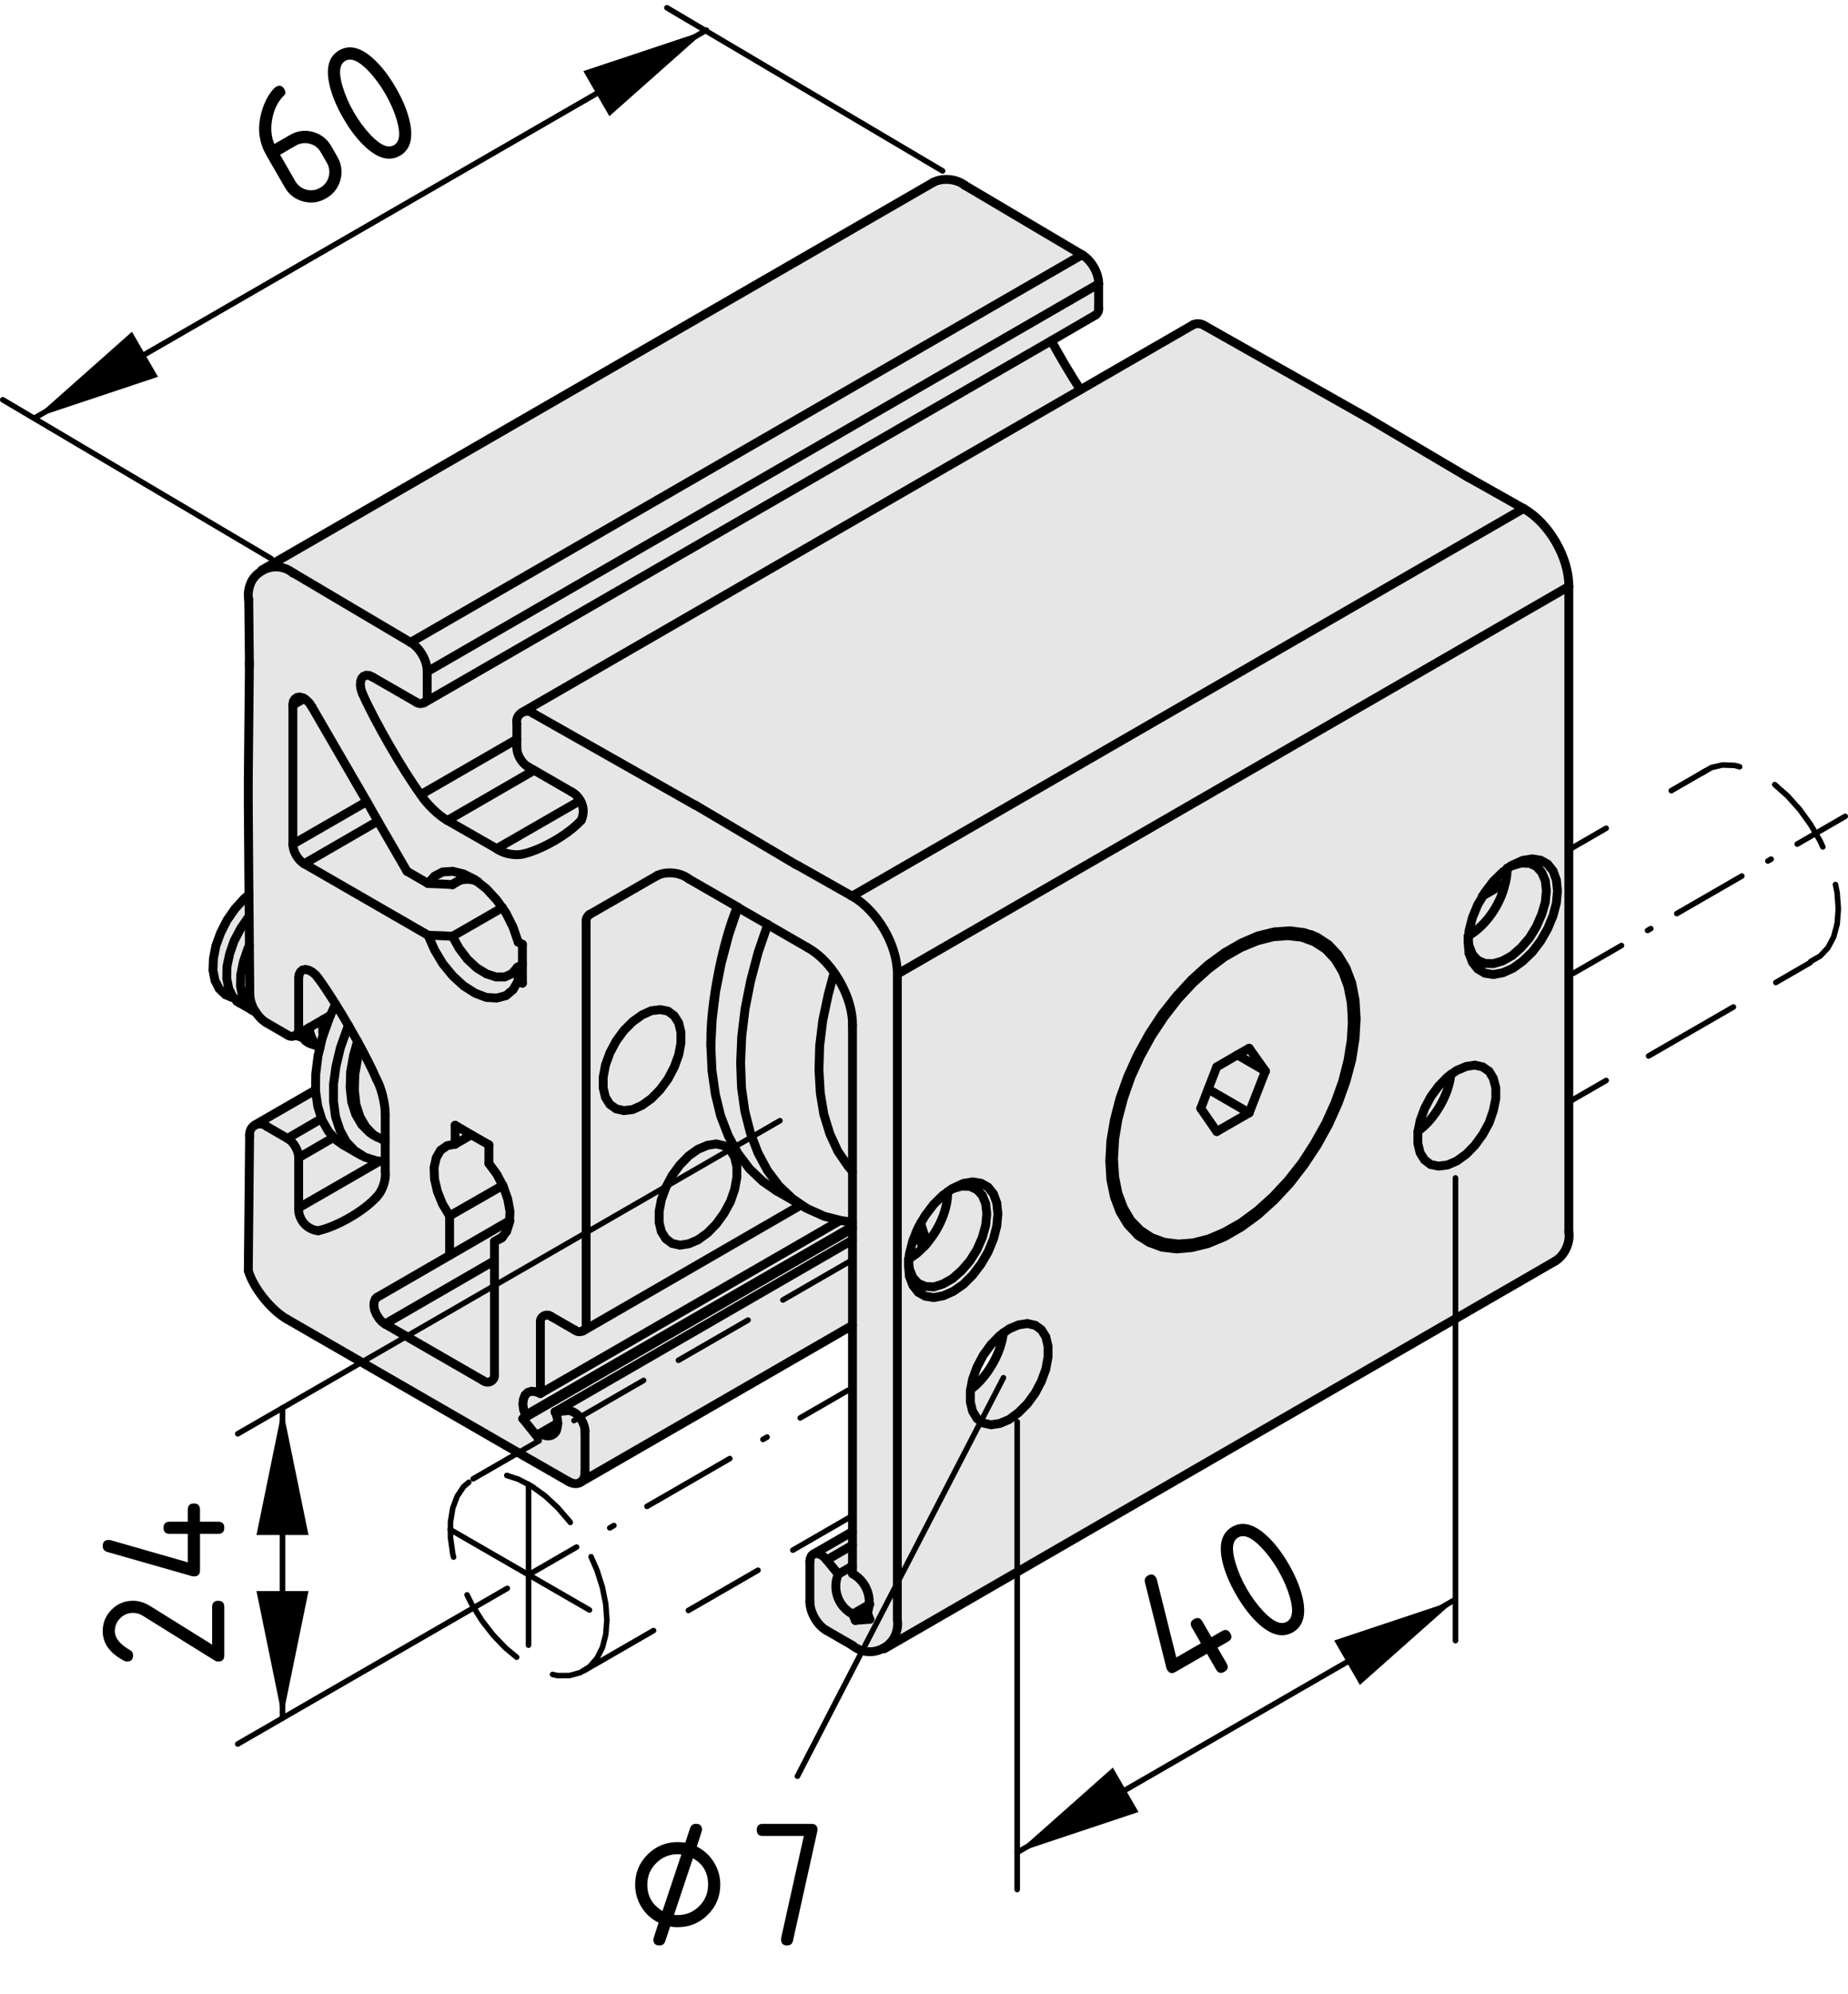 <?xml version="1.0" encoding="utf-8"?>
<!-- Generator: Adobe Illustrator 19.0.0, SVG Export Plug-In . SVG Version: 6.00 Build 0)  -->
<svg version="1.1" xmlns="http://www.w3.org/2000/svg" xmlns:xlink="http://www.w3.org/1999/xlink" x="0px" y="0px"
	 viewBox="0 0 83.253 89.818" style="enable-background:new 0 0 83.253 89.818;" xml:space="preserve">
<style type="text/css">
	.st0{fill:#E6E6E6;}
	.st1{fill:none;stroke:#000000;stroke-width:0.4;stroke-linecap:round;stroke-miterlimit:10;stroke-dasharray:3.622,1.811;}
	.st2{fill:none;stroke:#000000;stroke-width:0.4;stroke-linecap:round;stroke-miterlimit:10;}
	.st3{fill:none;stroke:#000000;stroke-width:0.25;stroke-linecap:round;stroke-miterlimit:10;}
	
		.st4{fill:none;stroke:#000000;stroke-width:0.25;stroke-linecap:round;stroke-miterlimit:10;stroke-dasharray:4.412,2.206;}
	.st5{fill:none;stroke:#000000;stroke-width:0.25;stroke-linecap:round;stroke-miterlimit:10;stroke-dasharray:0.169,1.354;}
	
		.st6{fill:none;stroke:#000000;stroke-width:0.25;stroke-linecap:round;stroke-miterlimit:10;stroke-dasharray:3.384,1.354,0.169,1.354;}
	.st7{fill:none;stroke:#000000;stroke-width:0.25;stroke-linecap:round;stroke-miterlimit:10;stroke-dasharray:2.162;}
	
		.st8{fill:none;stroke:#000000;stroke-width:0.25;stroke-linecap:round;stroke-miterlimit:10;stroke-dasharray:3.578,1.789;}
	.st9{fill:none;stroke:#000000;stroke-width:0.25;stroke-linecap:round;stroke-miterlimit:10;stroke-dasharray:3.622,1.811;}
	
		.st10{fill:none;stroke:#000000;stroke-width:0.25;stroke-linecap:round;stroke-miterlimit:10;stroke-dasharray:0.215,1.723;}
	
		.st11{fill:none;stroke:#000000;stroke-width:0.25;stroke-linecap:round;stroke-miterlimit:10;stroke-dasharray:4.308,1.723,0.215,1.723;}
	
		.st12{fill:none;stroke:#000000;stroke-width:0.25;stroke-linecap:round;stroke-miterlimit:10;stroke-dasharray:7.244,1.811,0.217,1.811;}
</style>
<g id="_x30_">
	<g id="ELLIPSE_2_">
		<g id="XMLID_1_">
			<g>
				<path class="st0" d="M67.815,39.765c-0.2,0.95-0.86,1.92-1.65,2.38l0.021-0.24
					l0.149-0.58l0.24-0.58l0.24-0.4L67.815,39.765z"/>
				<polygon class="st0" points="10.845,43.895 10.835,44.415 10.925,44.885 11.106,45.244 
					11.365,45.494 11.285,45.454 10.795,45.175 10.765,45.154 10.485,44.895 
					10.305,44.524 10.215,44.064 10.225,43.534 10.345,42.965 10.545,42.385 
					10.845,41.814 11.205,41.294 11.225,41.265 11.235,42.585 11.165,42.734 
					10.965,43.324 				"/>
				<path class="st0" d="M10.765,45.154l0.03,0.021L10.765,45.154z"/>
				<polygon class="st0" points="11.365,45.494 11.375,45.505 11.285,45.454 				"/>
				<path class="st0" d="M10.925,44.885l-0.09-0.47l0.01-0.521l0.12-0.57l0.2-0.59
					l0.07-0.149l0.02,2.189c0,0.26,0.1,0.561,0.26,0.811l-0.14-0.08
					L11.365,45.494l-0.26-0.25L10.925,44.885z"/>
				<polygon class="st0" points="11.215,40.294 11.225,41.265 11.205,41.294 10.845,41.814 
					10.545,42.385 10.345,42.965 10.225,43.534 10.215,44.064 10.305,44.524 
					10.485,44.895 10.445,44.925 10.186,44.814 10.155,44.805 10.146,44.795 
					9.875,44.534 9.686,44.165 9.595,43.704 9.615,43.175 9.725,42.604 9.936,42.024 
					10.225,41.455 10.585,40.935 10.995,40.484 				"/>
				<path class="st0" d="M13.455,44.064l0.02-0.17L13.535,43.774l0.09-0.08l0.13-0.029
					l0.14,0.029l0.16,0.08l0.15,0.12l0.13,0.16
					c0.23,0.31,0.5,0.72,0.78,1.17l-0.23,0.51l-0.31,0.181l-0.64,0.369
					l-0.44,0.25l-0.17,0.101l-0.02,0.01l-0.01-0.01
					c0.03-0.01,0.06-0.04,0.09-0.07c0.05-0.05,0.08-0.17,0.07-0.24
					V44.064z"/>
				<path class="st0" d="M24.065,34.694L25.745,35.665c0.17,0.09,0.31,0.23,0.4,0.39
					l-0.02,0.01l-3.75,2.16l-2.22-1.27L24.065,34.694z"/>
				<path class="st0" d="M23.305,43.574c0.02,0.15,0.04,0.45,0.04,0.601L23.115,44.574
					l-0.32,0.271l-0.42,0.109l-0.47-0.029l-0.5-0.19l-0.52-0.33l-0.49-0.45
					l-0.45-0.55l-0.37-0.62l-0.29-0.659l0.77,0.029l0.33,0.021l0.3,0.54
					l0.37,0.489l0.42,0.391l0.44,0.27l0.43,0.141h0.39l0.33-0.15
					L23.305,43.574z"/>
				<polygon class="st0" points="20.255,56.545 22.955,54.984 22.955,55.055 22.825,55.465 
					22.625,55.715 22.275,55.925 22.275,56.784 17.345,59.635 17.195,59.524 
					17.065,59.375 16.955,59.194 16.875,59.005 16.845,58.814 16.855,58.654 
					16.905,58.515 16.985,58.435 				"/>
				<path class="st0" d="M48.745,11.475c0.42,0.24,0.76,0.83,0.75,1.31L19.245,30.254
					c0.01-0.49-0.33-1.08-0.75-1.32L48.745,11.475z"/>
				<path class="st0" d="M14.396,47.234c-0.25-0.2-0.46-0.63-0.46-0.95l0.64-0.369
					c-0.04,0.189-0.05,0.539-0.02,0.729l-0.03,0.08l-0.12,0.51H14.396z"/>
				<path class="st0" d="M49.495,12.785v1.09c0.021,0.11-0.05,0.26-0.149,0.32
					l-1.98,1.15l-28.26,16.31l-0.01-0.01c0.04-0.01,0.07-0.04,0.09-0.07
					c0.05-0.06,0.08-0.17,0.06-0.24v-1.08L49.495,12.785z"/>
				<path class="st0" d="M26.185,36.944c-0.56,0.63-1.78,1.33-2.61,1.52
					c-0.36,0.09-0.91-0.01-1.2-0.24l3.75-2.16l0.02-0.01
					C26.295,36.314,26.325,36.645,26.185,36.944z"/>
				<path class="st0" d="M20.885,39.365l0.52,0.26l0.09,0.08
					c-0.24-0.12-0.54-0.13-0.8-0.04c-0.11,0.04-0.22,0.1-0.31,0.18
					l-0.33-0.02l-0.77-0.03l0.29-0.33l0.37-0.19l0.45-0.03L20.885,39.365z"/>
				<polygon class="st0" points="22.975,54.564 22.955,54.984 20.255,56.545 20.255,54.765 
					22.646,53.395 22.675,53.444 22.875,54.015 				"/>
				<path class="st0" d="M15.975,51.824l0.3,0.191l-0.01,0.02l-0.8-0.46
					l-0.3-0.21L15.035,51.225l-0.24-0.271l-0.29-0.51l-0.02-0.06l-0.17-0.561
					l-0.1-0.689v-0.04l0.01-0.72l0.1-0.81l0.08-0.33l0.12-0.51l0.03-0.08
					l0.27-0.76l0.06-0.15l0.23-0.51c0.19,0.3,0.39,0.63,0.58,0.96
					l-0.06,0.16l-0.3,0.85l-0.2,0.84l-0.11,0.801v0.77L15.115,50.295
					l0.2,0.609l0.28,0.521L15.975,51.824z"/>
				<path class="st0" d="M14.485,50.385l-1.53,0.89h-0.01l-0.93-0.54
					c-0.15-0.13-0.37-0.14-0.53-0.05l-0.01-0.01l2.74-1.58v0.04
					l0.1,0.689L14.485,50.385z"/>
				<path class="st0" d="M43.476,8.354l5.27,3.12L18.495,28.935l-5.27-3.12
					c-0.01,0-0.02-0.01-0.03-0.01c-0.41-0.33-0.96-0.35-1.38-0.1l-0.02-0.03
					L42.045,8.214c0.41-0.22,1.04-0.16,1.4,0.12
					C43.455,8.345,43.465,8.354,43.476,8.354z"/>
				<polygon class="st0" points="13.455,52.145 15.025,51.234 15.035,51.225 15.165,51.364 
					15.465,51.574 16.265,52.034 16.275,52.015 16.425,52.114 16.945,52.284 
					17.095,52.305 13.455,54.404 				"/>
				<path class="st0" d="M23.515,32.104c-0.05,0.02-0.1,0.06-0.14,0.11
					c-0.08,0.09-0.12,0.25-0.09,0.37v0.71l-4.33,2.5
					c-0.8-1.09-2.07-3.3-2.62-4.54l-0.07-0.2l-0.03-0.19l0.01-0.17
					l0.05-0.14l0.08-0.09L16.495,30.415l0.14,0.01l0.15,0.07L18.745,31.624
					c0.1,0.08,0.24,0.09,0.35,0.02l0.01,0.01l28.26-16.31
					c0.3,0.58,0.95,1.67,1.311,2.21L23.505,32.095L23.515,32.104z"/>
				<path class="st0" d="M15.025,51.234l-1.57,0.91c0-0.32-0.22-0.7-0.5-0.87l1.53-0.89
					l0.02,0.06l0.29,0.51L15.035,51.225L15.025,51.234z"/>
				<path class="st0" d="M13.455,54.404l3.64-2.1l0.26,0.02v0.441
					c0.05,0.37-0.13,0.9-0.4,1.16c-0.57,0.63-1.79,1.33-2.62,1.51
					C13.815,55.385,13.425,54.925,13.455,54.404z"/>
				<path class="st0" d="M22.625,40.885l-2.24,1.29l-0.33-0.021l-0.77-0.029
					l-5.58-3.22l3.32-1.92l1.31,2.26l0.95,0.55l0.77,0.03l0.33,0.02
					l0.31-0.18c0.26-0.09,0.56-0.08,0.8,0.04l0.41,0.32l0.47,0.51
					L22.625,40.885z"/>
				<path class="st0" d="M16.945,52.284l-0.52-0.17l-0.15-0.1l-0.3-0.191l-0.38-0.399
					l-0.28-0.521L15.115,50.295l-0.09-0.691v-0.77l0.11-0.801l0.2-0.84
					l0.3-0.85l0.06-0.16c0.14,0.24,0.27,0.48,0.41,0.72l-0.18,0.641
					l-0.13,0.739l-0.02,0.71l0.07,0.641l0.18,0.56l0.27,0.46l0.35,0.351
					l0.16,0.109l0.03,0.011l0.44,0.229l0.08,0.021v0.949l-0.26-0.02
					L16.945,52.284z"/>
				<path class="st0" d="M16.105,46.904c0.34,0.62,0.65,1.221,0.85,1.69
					c0.23,0.399,0.41,1.16,0.4,1.62v1.16l-0.08-0.021l-0.44-0.229
					l-0.03-0.011l-0.16-0.109l-0.35-0.351l-0.27-0.46l-0.18-0.56
					l-0.07-0.641l0.02-0.71l0.13-0.739L16.105,46.904z"/>
				<polygon class="st0" points="23.535,42.534 23.535,43.444 23.305,43.574 23.065,43.854 
					22.735,44.005 22.345,44.005 21.916,43.864 21.475,43.595 21.055,43.204 
					20.685,42.715 20.385,42.175 22.625,40.885 22.795,41.124 23.115,41.765 
					23.345,42.435 				"/>
				<path class="st0" d="M13.705,38.905c-0.28-0.16-0.51-0.55-0.51-0.88l3.33-1.92
					l0.5,0.88L13.705,38.905z"/>
				<path class="st0" d="M23.785,34.535l0.28,0.16l-3.91,2.26
					c-0.4-0.22-0.96-0.77-1.2-1.16l4.33-2.5v0.37
					C23.275,33.984,23.505,34.374,23.785,34.535z"/>
				<polygon class="st0" points="13.195,31.754 13.705,31.464 13.805,31.535 13.945,31.675 
					14.055,31.845 16.525,36.104 13.195,38.024 				"/>
				<path class="st0" d="M22.275,61.895c0.02,0.08-0.01,0.19-0.07,0.25
					c-0.11,0.13-0.3,0.15-0.44,0.04l-4.42-2.55l4.93-2.851V61.895z"/>
				<polygon class="st0" points="22.646,53.395 20.255,54.765 19.935,54.234 19.705,53.665 
					19.575,53.104 19.555,52.585 19.655,52.145 19.845,51.814 20.146,51.604 
					20.505,51.534 21.235,51.114 22.025,51.564 22.025,52.404 22.385,52.895 				"/>
				<path class="st0" d="M68.636,22.905l-30.25,17.46l-2.44-1.38
					c-0.03-0.01-0.09-0.04-0.12-0.06l-4.48-2.65l-0.05-0.02l-7.27-4.12
					c-0.15-0.12-0.35-0.13-0.51-0.03l-0.01-0.01l25.17-14.54
					l5.079-2.93c0.15-0.08,0.391-0.05,0.521,0.05l7.269,4.11l0.051,0.03
					l4.479,2.65c0.03,0.01,0.09,0.05,0.11,0.06L68.636,22.905z"/>
				<path class="st0" d="M40.426,43.875c0.01-1.301-0.91-2.871-2.04-3.51l30.25-17.46
					c1.13,0.63,2.05,2.2,2.04,3.51L40.426,43.875z"/>
				<path class="st0" d="M69.455,39.294l0.16,0.37l0.05,0.46l-0.05,0.52
					l-0.16,0.54l-0.24,0.55l-0.31,0.51l-0.38,0.44l-0.41,0.36l-0.43,0.239
					l-0.41,0.12l-0.38-0.01l-0.32-0.14l-0.24-0.261l-0.149-0.38l-0.04-0.26
					l0.019-0.21c0.79-0.46,1.45-1.43,1.65-2.38
					c0.06-0.21,0.08-0.42,0.08-0.62v-0.01l0.18-0.13l0.04-0.01
					l0.41-0.12l0.38,0.01l0.31,0.14L69.455,39.294z"/>
				<path class="st0" d="M67.386,48.994v0.49l-0.11,0.54l-0.19,0.55l-0.29,0.53
					l-0.35,0.48l-0.39,0.399L65.625,52.295l-0.42,0.18l-0.399,0.05l-0.351-0.07
					l-0.279-0.21l-0.2-0.319l-0.101-0.42v-0.49l0.011-0.07
					c0.729-0.51,1.399-1.649,1.47-2.54L65.625,48.215l0.431-0.181l0.39-0.06
					l0.35,0.08l0.29,0.2l0.19,0.319L67.386,48.994z"/>
				<polygon class="st0" points="69.615,39.665 69.455,39.294 69.215,39.024 68.905,38.885 
					68.525,38.874 68.115,38.995 68.075,39.004 68.155,38.955 68.596,38.754 
					69.025,38.685 69.405,38.745 69.726,38.925 69.965,39.225 70.115,39.635 
					70.165,40.124 70.115,40.675 69.965,41.245 69.726,41.824 69.405,42.385 
					69.025,42.885 68.596,43.295 68.155,43.614 67.705,43.814 67.275,43.895 
					66.896,43.835 66.575,43.645 66.335,43.345 66.185,42.944 66.136,42.454 
					66.146,42.354 66.185,42.614 66.335,42.994 66.575,43.255 66.896,43.395 
					67.275,43.404 67.685,43.284 68.115,43.045 68.525,42.685 68.905,42.244 
					69.215,41.734 69.455,41.185 69.615,40.645 69.665,40.124 				"/>
				<path class="st0" d="M67.896,39.145c0,0.2-0.021,0.41-0.08,0.62l-1,0.58
					l0.08-0.15l0.38-0.5l0.43-0.42L67.896,39.145z"/>
				<path class="st0" d="M65.355,48.404c-0.07,0.891-0.74,2.03-1.47,2.54l0.09-0.46
					l0.2-0.55l0.279-0.53l0.351-0.479l0.399-0.41L65.355,48.404z"/>
				<polygon class="st0" points="56.275,47.215 57.005,48.244 55.745,47.515 				"/>
				<polygon class="st0" points="56.275,50.125 54.815,50.965 54.096,49.925 54.426,49.055 				"/>
				<path class="st0" d="M38.405,46.175v6.59l-0.2-0.24l-0.46-0.67l-0.359-0.78
					l-0.271-0.88l-0.16-0.96l-0.06-1.04l0.03-1.09l0.14-1.14l0.25-1.181
					l0.26-0.97h0.01C38.085,44.524,38.415,45.404,38.405,46.175z"/>
				<path class="st0" d="M54.815,50.965l1.46-0.84l0.729-1.881l-0.729-1.029l-0.53,0.3
					l-0.93,0.54l-0.39,1l-0.33,0.87L54.815,50.965z M60.875,45.165l0.051,0.819
					l-0.051,0.87l-0.149,0.92l-0.24,0.94l-0.34,0.95l-0.42,0.93
					l-0.511,0.91l-0.559,0.87l-0.63,0.8l-0.68,0.729l-0.7,0.63
					l-0.73,0.54l-0.739,0.42l-0.721,0.31l-0.71,0.18l-0.67,0.05
					l-0.63-0.08l-0.57-0.21l-0.5-0.329l-0.43-0.44l-0.33-0.56l-0.25-0.66
					l-0.15-0.74l-0.05-0.82l0.05-0.88l0.15-0.91l0.25-0.939l0.33-0.95
					l0.43-0.941l0.5-0.909l0.57-0.86l0.63-0.81l0.67-0.72l0.71-0.64
					l0.721-0.54l0.739-0.42l0.73-0.3l0.7-0.181l0.68-0.05l0.63,0.07
					l0.559,0.21l0.511,0.33l0.42,0.449l0.34,0.561l0.24,0.65L60.875,45.165z"
					/>
				<path class="st0" d="M30.675,46.984v-0.49l-0.1-0.42l-0.2-0.319l-0.28-0.21
					L29.745,45.475l-0.4,0.05l-0.42,0.19l-0.42,0.3l-0.4,0.4l-0.35,0.479
					l-0.28,0.53l-0.2,0.55l-0.1,0.54v0.49l0.1,0.42l0.2,0.319
					l0.28,0.2l0.35,0.08l0.4-0.05l0.42-0.19l0.42-0.3l0.4-0.41
					l0.35-0.479l0.28-0.53l0.2-0.55L30.675,46.984z M33.195,53.034v-0.489
					l-0.1-0.42l-0.19-0.32l-0.29-0.2l-0.35-0.08l-0.39,0.061
					l-0.43,0.18l-0.42,0.3l-0.4,0.41l-0.35,0.479L29.995,53.484l-0.2,0.55
					l-0.1,0.53v0.5l0.1,0.41L29.995,55.795l0.28,0.21l0.35,0.08l0.4-0.061
					l0.42-0.18l0.43-0.311l0.39-0.399l0.35-0.48l0.29-0.529l0.19-0.551
					L33.195,53.034z M36.085,54.274l-9.829,5.68L26.245,59.944
					c0.04-0.01,0.07-0.04,0.1-0.069c0.05-0.06,0.08-0.171,0.06-0.25V41.524
					c-0.02-0.12,0.05-0.26,0.15-0.33l3.04-1.75
					c0.42-0.22,1.06-0.15,1.43,0.14l2.189,1.26v0.01
					c-0.659,1.54-1.229,4.42-1.189,6.09v0.15v0.03l0.05,1.1l0.15,1.06
					l0.239,0.98l0.351,0.9l0.43,0.789l0.521,0.69l0.6,0.57l0.61,0.42
					L36.085,54.274z"/>
				<polygon class="st0" points="36.085,54.274 34.976,53.635 34.365,53.215 33.766,52.645 
					33.245,51.954 32.815,51.165 32.465,50.265 32.226,49.284 32.075,48.225 
					32.025,47.125 32.025,47.095 32.085,45.915 32.235,44.685 32.485,43.415 
					32.825,42.125 33.245,40.874 34.585,41.645 34.155,42.895 33.815,44.185 
					33.565,45.444 33.415,46.685 33.365,47.864 33.405,48.994 33.556,50.055 
					33.806,51.034 34.145,51.925 34.575,52.725 35.096,53.415 35.695,53.984 
					36.306,54.404 				"/>
				<path class="st0" d="M34.155,42.895l0.43-1.25l1.801,1.04
					c0.449,0.25,0.869,0.65,1.199,1.13h-0.01l-0.26,0.97l-0.25,1.181l-0.14,1.14
					l-0.03,1.09l0.06,1.04l0.16,0.96l0.271,0.88l0.359,0.78l0.46,0.67
					l0.2,0.24v2.28l-0.46-0.061l-0.1-0.02l-0.71-0.181l-0.761-0.34
					l-0.069-0.04l-0.61-0.42l-0.6-0.569l-0.52-0.69l-0.43-0.8
					l-0.34-0.891l-0.25-0.98l-0.15-1.06l-0.04-1.13l0.05-1.18l0.15-1.24
					l0.25-1.26L34.155,42.895z"/>
				<polygon class="st0" points="38.405,55.045 38.405,55.244 23.675,63.744 23.585,63.484 
					23.555,63.234 23.585,63.015 23.655,62.835 23.785,62.715 23.945,62.665 
					24.135,62.685 24.345,62.765 37.846,54.975 37.846,54.965 37.945,54.984 				"/>
				<polygon class="st0" points="33.195,52.545 33.195,53.034 33.096,53.574 32.905,54.125 
					32.615,54.654 32.266,55.135 31.875,55.534 31.445,55.845 31.025,56.024 
					30.625,56.085 30.275,56.005 29.995,55.795 29.795,55.475 29.695,55.064 
					29.695,54.564 29.795,54.034 29.995,53.484 30.275,52.954 30.625,52.475 
					31.025,52.064 31.445,51.765 31.875,51.585 32.266,51.524 32.615,51.604 
					32.905,51.805 33.096,52.125 				"/>
				<path class="st0" d="M26.115,63.845c-0.1-0.16-0.33-0.3-0.51-0.311l-0.6,0.061
					l13.4-7.74v3.84l-12.27,7.08c0.13-0.07,0.22-0.24,0.22-0.479v-1.82
					C26.365,64.295,26.255,64.015,26.115,63.845z"/>
				<polygon class="st0" points="30.675,46.494 30.675,46.984 30.575,47.515 30.375,48.064 
					30.095,48.595 29.745,49.074 29.345,49.484 28.925,49.784 28.505,49.975 
					28.105,50.024 27.755,49.944 27.475,49.744 27.275,49.425 27.175,49.005 
					27.175,48.515 27.275,47.975 27.475,47.425 27.755,46.895 28.105,46.415 
					28.505,46.015 28.925,45.715 29.345,45.524 29.745,45.475 30.095,45.545 
					30.375,45.755 30.575,46.074 				"/>
				<path class="st0" d="M37.136,54.784l0.71,0.181v0.01l-13.5,7.79v-3.17
					c-0.02-0.08,0.01-0.19,0.06-0.25c0.11-0.13,0.31-0.15,0.44-0.04
					l1.06,0.61c0.1,0.079,0.23,0.09,0.34,0.029l0.01,0.01l9.829-5.68
					l0.221,0.13l0.069,0.04L37.136,54.784z"/>
				<polygon class="st0" points="57.005,48.244 56.275,50.125 54.426,49.055 54.815,48.055 
					55.745,47.515 				"/>
				<path class="st0" d="M23.555,63.904l14.85-8.569v0.52l-13.4,7.74
					c0.08,0.14,0.12,0.33,0.12,0.51l-0.8,0.46l-0.11,0.16L23.555,63.904z"/>
				<path class="st0" d="M33.245,40.874l-0.42,1.25l-0.34,1.29l-0.25,1.27l-0.15,1.23
					l-0.06,1.18v-0.15c-0.04-1.67,0.53-4.55,1.189-6.09L33.245,40.874z"/>
				<path class="st0" d="M41.605,55.505l0.18,0.46c-0.06,0.09-0.13,0.17-0.21,0.229
					l-0.29-0.71v-0.01l0.08-0.18l0.11-0.2L41.605,55.505z"/>
				<polygon class="st0" points="38.405,69.595 37.245,70.265 37.125,70.135 36.995,70.034 
					36.865,69.984 36.745,69.975 36.636,70.005 38.405,68.984 				"/>
				<polygon class="st0" points="38.405,69.595 38.405,70.534 37.766,70.904 37.245,70.265 				"/>
				<path class="st0" d="M39.075,72.645l0.01,0.021l-0.55,0.319l-0.12-0.28l0.74-0.43
					C39.145,72.395,39.125,72.524,39.075,72.645z"/>
				<path class="st0" d="M38.405,70.885c0.51,0.27,0.8,0.84,0.75,1.39l-0.74,0.43
					c-0.649-0.329-0.939-1.13-0.649-1.8l0.64-0.37V70.885z"/>
				<path class="st0" d="M42.695,53.694c0,0.76-0.36,1.62-0.91,2.271l-0.18-0.46
					l-0.13-0.41l0.21-0.351l0.38-0.5l0.43-0.42L42.695,53.694z"/>
				<path class="st0" d="M41.785,55.965c0.55-0.65,0.91-1.511,0.91-2.271
					c0-0.01,0-0.01,0-0.01l0.19-0.13l0.02-0.01l0.41-0.12l0.38,0.01l0.32,0.15
					l0.239,0.26l0.15,0.37l0.05,0.46l-0.05,0.52l-0.15,0.54l-0.239,0.55
					l-0.32,0.511l-0.38,0.439l-0.41,0.36l-0.43,0.24l-0.41,0.13l-0.38-0.021
					l-0.32-0.14l-0.24-0.26l-0.149-0.37l-0.04-0.3v-0.021l0.02-0.16
					c0.01,0,0.021-0.01,0.03-0.02c0.21-0.12,0.41-0.28,0.59-0.48
					C41.655,56.135,41.726,56.055,41.785,55.965z"/>
				<polygon class="st0" points="42.495,58.364 42.065,58.444 41.685,58.385 41.365,58.204 
					41.125,57.895 40.976,57.494 40.926,57.005 40.935,56.875 40.976,57.175 
					41.125,57.545 41.365,57.805 41.685,57.944 42.065,57.965 42.476,57.835 
					42.905,57.595 43.315,57.234 43.695,56.795 44.016,56.284 44.255,55.734 
					44.405,55.194 44.455,54.675 44.405,54.215 44.255,53.845 44.016,53.585 
					43.695,53.435 43.315,53.425 42.905,53.545 42.945,53.515 43.395,53.305 
					43.815,53.234 44.195,53.295 44.516,53.475 44.755,53.774 44.905,54.185 
					44.955,54.675 44.905,55.225 44.755,55.805 44.516,56.385 44.195,56.935 
					43.815,57.435 43.395,57.854 42.945,58.165 				"/>
				<path class="st0" d="M22.955,54.984l0.02-0.42l-0.1-0.55l-0.2-0.57
					l-0.03-0.05l-0.26-0.5l-0.36-0.49v-0.84l-0.79-0.45l-0.73-0.43v0.85
					l-0.36,0.07l-0.3,0.21l-0.19,0.33l-0.1,0.44l0.02,0.52l0.13,0.561
					l0.23,0.569l0.32,0.53v1.78l-3.27,1.89l-0.08,0.08l-0.05,0.14
					l-0.01,0.16l0.03,0.19l0.08,0.189l0.11,0.181l0.13,0.149l0.15,0.11
					l4.42,2.55c0.14,0.11,0.33,0.09,0.44-0.04
					c0.06-0.06,0.09-0.17,0.07-0.25v-5.11v-0.859l0.32-0.16l0.03-0.05
					l0.2-0.25l0.13-0.41V54.984z M23.535,44.284v-0.84v-0.91l-0.19-0.1
					L23.115,41.765l-0.32-0.64l-0.17-0.24l-0.25-0.35l-0.47-0.51L21.495,39.705
					l-0.09-0.08l-0.52-0.26l-0.49-0.12l-0.45,0.03l-0.37,0.19l-0.29,0.33
					l-0.95-0.55l-1.31-2.26l-0.5-0.88l-2.47-4.26l-0.11-0.17l-0.14-0.14
					l-0.1-0.07l-0.05-0.03l-0.15-0.04l-0.12,0.02L13.285,31.484
					l-0.07,0.11l-0.02,0.16v6.27c0,0.33,0.23,0.72,0.51,0.88l5.58,3.22
					l0.29,0.659l0.37,0.62l0.45,0.55l0.49,0.45l0.52,0.33l0.5,0.19
					l0.47,0.029l0.42-0.109L23.115,44.574l0.23-0.399L23.535,44.284z
					 M31.345,36.274l4.48,2.65c0.03,0.02,0.09,0.05,0.12,0.06l2.44,1.38
					c1.13,0.64,2.05,2.209,2.04,3.51V72.954
					c0.06,0.311-0.051,0.75-0.27,0.99c-0.1,0.12-0.21,0.221-0.34,0.28
					c-0.44,0.26-1,0.229-1.41-0.11l-1.16-0.67
					c-0.42-0.23-0.76-0.819-0.76-1.3V70.324l0.02-0.14l0.051-0.11l0.08-0.069
					l0.109-0.03l0.12,0.01l0.13,0.05l0.13,0.101l0.12,0.13l0.521,0.64
					c-0.29,0.67,0,1.471,0.649,1.8l0.12,0.28l0.65-0.05l-0.101-0.27
					l-0.01-0.021c0.05-0.12,0.07-0.25,0.08-0.37
					c0.05-0.55-0.24-1.12-0.75-1.39v-0.351v-0.939v-0.61v-9.29v-3.84v-0.52
					v-0.091v-0.199v-2.28v-6.59c0.01-0.771-0.32-1.65-0.82-2.36
					c-0.33-0.48-0.75-0.88-1.199-1.13l-1.801-1.04l-1.34-0.77l-0.03-0.02
					v-0.01l-2.189-1.26c-0.37-0.29-1.01-0.36-1.43-0.14l-3.04,1.75
					c-0.1,0.07-0.17,0.21-0.15,0.33v18.101
					c0.02,0.079-0.01,0.19-0.06,0.25c-0.03,0.029-0.06,0.06-0.1,0.069
					c-0.11,0.061-0.24,0.05-0.34-0.029l-1.06-0.61
					c-0.13-0.11-0.33-0.09-0.44,0.04c-0.05,0.06-0.08,0.17-0.06,0.25v3.17
					l-0.21-0.08l-0.19-0.02l-0.16,0.05l-0.13,0.12l-0.07,0.18
					l-0.03,0.22l0.03,0.25l0.09,0.26l-0.12,0.16l0.66,0.82l0.11-0.16
					l0.21,0.09l0.13,0.02c0.15,0.02,0.33-0.08,0.39-0.221
					c0.04-0.1,0.07-0.22,0.07-0.35c0-0.18-0.04-0.37-0.12-0.51
					l0.6-0.061c0.18,0.011,0.41,0.15,0.51,0.311
					c0.14,0.17,0.25,0.45,0.24,0.63v1.82c0,0.239-0.09,0.409-0.22,0.479
					c-0.14,0.08-0.33,0.07-0.53-0.05l-2.25-1.29l-10.43-6.02
					c-0.71-0.4-1.51-1.4-1.74-2.181c0,0,0-0.02,0-0.03L11.245,51.165
					c-0.02-0.12,0.03-0.28,0.1-0.37c0.04-0.051,0.09-0.08,0.14-0.11
					c0.16-0.09,0.38-0.08,0.53,0.05l0.93,0.54h0.01
					c0.28,0.17,0.5,0.55,0.5,0.87v2.26c-0.03,0.521,0.36,0.98,0.88,1.03
					c0.83-0.18,2.05-0.88,2.62-1.51c0.27-0.26,0.45-0.79,0.4-1.16
					v-0.441v-0.949v-1.16c0.01-0.46-0.17-1.221-0.4-1.62
					c-0.2-0.47-0.51-1.07-0.85-1.69c-0.14-0.239-0.27-0.479-0.41-0.72
					c-0.19-0.33-0.39-0.66-0.58-0.96c-0.28-0.45-0.55-0.86-0.78-1.17
					l-0.13-0.16l-0.15-0.12l-0.16-0.08l-0.14-0.029l-0.13,0.029L13.535,43.774
					l-0.06,0.12l-0.02,0.17v2.26c0.01,0.07-0.02,0.191-0.07,0.24
					c-0.03,0.03-0.06,0.06-0.09,0.07c-0.11,0.069-0.25,0.06-0.35-0.021
					l-0.93-0.54c-0.19-0.109-0.36-0.279-0.49-0.489h-0.01
					c-0.16-0.25-0.26-0.551-0.26-0.811l-0.02-2.189l-0.01-1.32l-0.01-0.97
					l-0.03-3.96v-0.05V35.115l0.05-5.14c0-0.04,0-0.1,0-0.13l-0.03-2.84
					c-0.07-0.31,0.04-0.75,0.24-0.99c0.1-0.13,0.23-0.23,0.37-0.31
					c0.42-0.25,0.97-0.23,1.38,0.1c0.01,0,0.02,0.01,0.03,0.01l5.27,3.12
					c0.42,0.24,0.76,0.83,0.75,1.32v1.08c0.02,0.07-0.01,0.18-0.06,0.24
					c-0.02,0.03-0.05,0.06-0.09,0.07c-0.11,0.07-0.25,0.06-0.35-0.02
					l-1.96-1.13l-0.15-0.07L16.495,30.415l-0.12,0.05l-0.08,0.09L16.245,30.694
					l-0.01,0.17l0.03,0.19l0.07,0.2c0.55,1.24,1.82,3.45,2.62,4.54
					c0.24,0.39,0.8,0.94,1.2,1.16l2.22,1.27
					c0.29,0.23,0.84,0.33,1.2,0.24c0.83-0.19,2.05-0.89,2.61-1.52
					c0.14-0.3,0.11-0.63-0.04-0.89c-0.09-0.16-0.23-0.3-0.4-0.39
					l-1.68-0.97l-0.28-0.16c-0.28-0.16-0.51-0.55-0.5-0.87v-0.37v-0.71
					c-0.03-0.12,0.01-0.28,0.09-0.37c0.04-0.05,0.09-0.09,0.14-0.11
					c0.16-0.1,0.36-0.09,0.51,0.03l7.27,4.12L31.345,36.274z"/>
				<path class="st0" d="M47.215,60.635v0.49l-0.1,0.54l-0.2,0.55l-0.279,0.529
					l-0.351,0.48l-0.399,0.4l-0.421,0.31l-0.42,0.18l-0.399,0.06
					l-0.351-0.08l-0.279-0.2l-0.2-0.33l-0.101-0.41v-0.5l0.011-0.069
					c0.72-0.511,1.39-1.65,1.47-2.54l0.269-0.191l0.421-0.18l0.399-0.061
					l0.351,0.08l0.279,0.2l0.2,0.32L47.215,60.635z"/>
				<path class="st0" d="M45.465,59.854l-0.269,0.191l-0.15,0.109l-0.399,0.41
					l-0.351,0.48l-0.279,0.529l-0.2,0.551l-0.09,0.46l-0.011,0.069v0.5
					l0.101,0.41l0.2,0.33l0.279,0.2l0.351,0.08l0.399-0.06l0.42-0.18
					l0.421-0.31l0.399-0.4l0.351-0.48l0.279-0.529l0.2-0.55l0.1-0.54
					v-0.49l-0.1-0.42l-0.2-0.32l-0.279-0.2l-0.351-0.08l-0.399,0.061
					L45.465,59.854z M59.205,42.165l-0.069-0.021l-0.011-0.01l-0.38-0.13
					l-0.64-0.08l-0.7,0.05l-0.73,0.18l-0.75,0.32l-0.761,0.44l-0.75,0.55
					l-0.729,0.66l-0.69,0.75l-0.649,0.819l-0.591,0.9l-0.51,0.93l-0.439,0.97
					l-0.351,0.98l-0.25,0.97l-0.16,0.94l-0.05,0.91l0.05,0.84l0.16,0.77
					l0.25,0.67l0.351,0.58l0.439,0.46l0.08,0.051l0.03,0.02l0.13,0.09
					l0.27,0.18l0.591,0.221l0.649,0.08l0.69-0.061l0.729-0.18l0.75-0.311
					l0.761-0.439l0.75-0.55l0.73-0.66l0.7-0.75l0.64-0.83l0.59-0.89
					l0.521-0.94l0.43-0.96l0.351-0.98l0.26-0.97l0.149-0.95l0.051-0.899
					l-0.051-0.84l-0.149-0.771l-0.26-0.68l-0.351-0.58l-0.43-0.46l-0.521-0.34
					L59.205,42.165z M65.625,48.215l-0.27,0.189l-0.15,0.11l-0.399,0.41
					l-0.351,0.479l-0.279,0.53l-0.2,0.55l-0.09,0.46l-0.011,0.07v0.49
					l0.101,0.42l0.2,0.319l0.279,0.21l0.351,0.07l0.399-0.05L65.625,52.295
					l0.431-0.311l0.39-0.399l0.35-0.48l0.29-0.53l0.19-0.55l0.11-0.54
					v-0.49l-0.11-0.42l-0.19-0.319l-0.29-0.2l-0.35-0.08l-0.39,0.06
					L65.625,48.215z M42.065,58.444l0.43-0.08l0.45-0.199l0.45-0.311l0.42-0.42
					l0.38-0.5l0.32-0.55l0.239-0.58l0.15-0.58l0.05-0.55l-0.05-0.49
					l-0.15-0.41l-0.239-0.3l-0.32-0.18l-0.38-0.061l-0.42,0.07
					l-0.45,0.21l-0.04,0.03l-0.02,0.01l-0.19,0.13c0,0,0,0,0,0.01l-0.2,0.13
					l-0.43,0.42l-0.38,0.5l-0.21,0.351l-0.11,0.2l-0.08,0.18v0.01
					l-0.16,0.391l-0.149,0.579l-0.021,0.181v0.06l-0.02,0.16v0.021
					l-0.01,0.13l0.05,0.489l0.149,0.4l0.24,0.31l0.32,0.181L42.065,58.444z
					 M70.676,26.415v29.08c0.079,0.471-0.19,1.051-0.601,1.301L39.835,74.265
					l-0.019-0.04c0.13-0.06,0.24-0.16,0.34-0.28
					c0.22-0.24,0.33-0.68,0.27-0.99V43.875L70.676,26.415z M69.405,42.385
					l0.32-0.561l0.239-0.579l0.15-0.57l0.05-0.55l-0.05-0.49l-0.15-0.41
					l-0.239-0.3l-0.32-0.18l-0.38-0.06l-0.43,0.07l-0.44,0.2
					l-0.08,0.05l-0.18,0.13v0.01l-0.19,0.13l-0.43,0.42l-0.38,0.5
					l-0.08,0.15l-0.24,0.4l-0.24,0.58l-0.149,0.58l-0.021,0.24
					l-0.019,0.21l-0.01,0.1l0.05,0.49l0.149,0.4l0.24,0.3l0.32,0.19
					l0.38,0.06l0.43-0.08l0.45-0.2l0.44-0.319l0.43-0.41L69.405,42.385z"
					/>
			</g>
			<g>
				<polyline class="st1" points="67.815,39.765 66.815,40.345 66.785,40.354 				"/>
				<polyline class="st2" points="16.805,51.114 16.835,51.125 16.995,51.225 				"/>
				<line class="st2" x1="14.385" y1="47.244" x2="14.396" y2="47.244"/>
				<line class="st2" x1="13.765" y1="46.885" x2="13.896" y2="46.965"/>
				<polyline class="st2" points="11.285,45.454 11.375,45.505 11.415,45.534 				"/>
				<polyline class="st2" points="10.665,45.104 10.765,45.154 10.795,45.175 				"/>
				<line class="st2" x1="15.465" y1="51.574" x2="16.265" y2="52.034"/>
				<line class="st2" x1="55.395" y1="55.385" x2="55.545" y2="55.305"/>
				<line class="st2" x1="60.926" y1="45.984" x2="60.926" y2="45.805"/>
				<polyline class="st2" points="59.306,42.225 59.205,42.165 59.145,42.135 				"/>
				<line class="st2" x1="51.325" y1="55.685" x2="51.485" y2="55.774"/>
				<polyline class="st2" points="34.976,53.635 36.085,54.274 36.306,54.404 				"/>
				<line class="st2" x1="32.025" y1="46.944" x2="32.025" y2="47.095"/>
				<polyline class="st2" points="53.755,14.624 48.676,17.555 23.505,32.095 				"/>
				<polyline class="st2" points="19.105,31.655 47.365,15.345 49.346,14.194 				"/>
				<line class="st2" x1="39.835" y1="74.265" x2="70.075" y2="56.795"/>
				<line class="st2" x1="42.045" y1="8.214" x2="11.795" y2="25.675"/>
				<line class="st2" x1="38.405" y1="68.984" x2="36.636" y2="70.005"/>
				<line class="st2" x1="26.255" y1="59.954" x2="36.085" y2="54.274"/>
				<polyline class="st2" points="13.305,46.645 13.325,46.635 13.495,46.534 13.936,46.284 
					14.575,45.915 14.885,45.734 				"/>
				<line class="st2" x1="14.215" y1="49.095" x2="11.475" y2="50.675"/>
				<polyline class="st2" points="16.245,47.175 16.115,47.654 15.985,48.395 15.965,49.104 
					16.035,49.744 16.215,50.305 16.485,50.765 16.835,51.125 17.275,51.354 
					17.355,51.375 				"/>
				<polyline class="st2" points="16.105,46.904 15.925,47.545 15.795,48.284 15.775,48.994 
					15.845,49.635 16.025,50.194 16.295,50.654 16.646,51.005 16.805,51.114 				"/>
				<path class="st2" d="M14.575,45.915c-0.04,0.189-0.05,0.539-0.02,0.729"/>
				<path class="st2" d="M13.936,46.284c0,0.32,0.21,0.75,0.46,0.95"/>
				<path class="st2" d="M13.495,46.534c0.07,0.16,0.23,0.32,0.4,0.431
					c0.09,0.05,0.17,0.08,0.26,0.1"/>
				<line class="st2" x1="13.325" y1="46.635" x2="13.535" y2="46.704"/>
				<polyline class="st2" points="11.235,42.585 11.165,42.734 10.965,43.324 10.845,43.895 
					10.835,44.415 10.925,44.885 11.106,45.244 11.365,45.494 				"/>
				<polyline class="st2" points="11.225,41.265 11.205,41.294 10.845,41.814 10.545,42.385 
					10.345,42.965 10.225,43.534 10.215,44.064 10.305,44.524 10.485,44.895 
					10.765,45.154 10.795,45.175 11.285,45.454 11.365,45.494 11.375,45.505 
					11.515,45.585 				"/>
				<polyline class="st2" points="11.215,40.294 10.995,40.484 10.585,40.935 10.225,41.455 
					9.936,42.024 9.725,42.604 9.615,43.175 9.595,43.704 9.686,44.165 9.875,44.534 
					10.146,44.795 10.155,44.805 10.186,44.814 10.445,44.925 				"/>
				<polyline class="st2" points="15.115,45.225 14.885,45.734 14.825,45.885 14.555,46.645 
					14.525,46.725 14.405,47.234 14.325,47.564 14.225,48.375 14.215,49.095 
					14.215,49.135 14.315,49.824 14.485,50.385 14.505,50.444 14.795,50.954 
					15.035,51.225 15.165,51.364 15.465,51.574 				"/>
				<polyline class="st2" points="15.695,46.185 15.635,46.345 15.335,47.194 15.135,48.034 
					15.025,48.835 15.025,49.604 15.115,50.295 15.315,50.904 15.595,51.425 
					15.975,51.824 16.275,52.015 16.425,52.114 16.945,52.284 17.095,52.305 
					17.355,52.324 				"/>
				<polyline class="st2" points="60.875,46.854 60.926,45.984 60.875,45.165 60.726,44.415 
					60.485,43.765 60.145,43.204 59.726,42.755 59.215,42.425 58.655,42.215 
					58.025,42.145 57.346,42.194 56.645,42.375 55.915,42.675 55.176,43.095 
					54.455,43.635 53.745,44.274 53.075,44.994 52.445,45.805 51.875,46.665 
					51.375,47.574 50.945,48.515 50.615,49.465 50.365,50.404 50.215,51.314 
					50.165,52.194 50.215,53.015 50.365,53.755 50.615,54.415 50.945,54.975 
					51.375,55.415 51.875,55.744 52.445,55.954 53.075,56.034 53.745,55.984 
					54.455,55.805 55.176,55.494 55.915,55.074 56.645,54.534 57.346,53.904 
					58.025,53.175 58.655,52.375 59.215,51.505 59.726,50.595 60.145,49.665 
					60.485,48.715 60.726,47.774 60.875,46.854 				"/>
				<path class="st2" d="M51.355,55.685c1.2,0.71,2.97,0.58,4.04-0.3"/>
				<path class="st2" d="M51.245,55.625c0.03,0.02,0.05,0.029,0.08,0.04"/>
				<path class="st2" d="M59.125,42.135c-0.02-0.01-0.05-0.03-0.069-0.04"/>
				<path class="st2" d="M60.926,45.805c0.21-1.37-0.58-2.98-1.79-3.66"/>
				<line class="st2" x1="56.275" y1="50.125" x2="57.005" y2="48.244"/>
				<line class="st2" x1="57.005" y1="48.244" x2="56.275" y2="47.215"/>
				<polyline class="st2" points="56.275,47.215 55.745,47.515 54.815,48.055 				"/>
				<polyline class="st2" points="54.815,48.055 54.426,49.055 54.096,49.925 				"/>
				<line class="st2" x1="54.096" y1="49.925" x2="54.815" y2="50.965"/>
				<line class="st2" x1="54.815" y1="50.965" x2="56.275" y2="50.125"/>
				<line class="st2" x1="55.745" y1="47.515" x2="57.005" y2="48.244"/>
				<line class="st2" x1="54.426" y1="49.055" x2="56.275" y2="50.125"/>
				<polyline class="st2" points="41.476,55.085 41.476,55.095 41.605,55.505 41.785,55.965 				"/>
				<line class="st2" x1="41.285" y1="55.484" x2="41.575" y2="56.194"/>
				<line class="st2" x1="40.955" y1="56.635" x2="40.985" y2="56.675"/>
				<polyline class="st2" points="34.585,41.635 34.585,41.645 34.155,42.895 33.815,44.185 
					33.565,45.444 33.415,46.685 33.365,47.864 33.405,48.994 33.556,50.055 
					33.806,51.034 34.145,51.925 34.575,52.725 35.096,53.415 35.695,53.984 
					36.306,54.404 36.375,54.444 37.136,54.784 37.846,54.965 37.945,54.984 
					38.405,55.045 				"/>
				<polyline class="st2" points="37.575,43.814 37.315,44.784 37.065,45.965 36.926,47.104 
					36.895,48.194 36.955,49.234 37.115,50.194 37.386,51.074 37.745,51.854 
					38.205,52.524 38.405,52.765 				"/>
				<polyline class="st2" points="33.245,40.874 32.825,42.125 32.485,43.415 32.235,44.685 
					32.085,45.915 32.025,47.095 32.025,47.125 32.075,48.225 32.226,49.284 
					32.465,50.265 32.815,51.165 33.245,51.954 33.766,52.645 34.365,53.215 
					34.976,53.635 				"/>
				<path class="st2" d="M33.215,40.854c-0.659,1.54-1.229,4.42-1.189,6.09"/>
				<line class="st2" x1="18.335" y1="39.245" x2="19.285" y2="39.794"/>
				<polyline class="st2" points="14.055,31.845 16.525,36.104 17.025,36.984 18.335,39.245 				
					"/>
				<polyline class="st2" points="13.195,31.754 13.215,31.595 13.285,31.484 13.385,31.415 
					13.505,31.395 13.655,31.435 13.705,31.464 13.805,31.535 13.945,31.675 
					14.055,31.845 				"/>
				<line class="st2" x1="13.195" y1="38.024" x2="13.195" y2="31.754"/>
				<path class="st2" d="M13.195,38.024c0,0.33,0.23,0.72,0.51,0.88"/>
				<line class="st2" x1="19.285" y1="42.125" x2="13.705" y2="38.905"/>
				<polyline class="st2" points="19.285,42.125 19.575,42.784 19.945,43.404 20.396,43.954 
					20.885,44.404 21.405,44.734 21.905,44.925 22.375,44.954 22.795,44.845 
					23.115,44.574 23.345,44.175 				"/>
				<line class="st2" x1="23.535" y1="44.284" x2="23.345" y2="44.175"/>
				<polyline class="st2" points="23.535,42.534 23.535,43.444 23.535,44.284 				"/>
				<line class="st2" x1="23.345" y1="42.435" x2="23.535" y2="42.534"/>
				<polyline class="st2" points="23.345,42.435 23.115,41.765 22.795,41.124 22.625,40.885 
					22.375,40.535 21.905,40.024 21.495,39.705 21.405,39.624 20.885,39.365 
					20.396,39.245 19.945,39.274 19.575,39.464 19.285,39.794 				"/>
				<path class="st2" d="M36.485,72.145c0,0.48,0.34,1.07,0.76,1.3"/>
				<line class="st2" x1="36.485" y1="72.145" x2="36.485" y2="70.324"/>
				<polyline class="st2" points="36.485,70.324 36.505,70.185 36.556,70.074 36.636,70.005 
					36.745,69.975 36.865,69.984 36.995,70.034 37.125,70.135 37.245,70.265 				"/>
				<line class="st2" x1="37.245" y1="70.265" x2="37.766" y2="70.904"/>
				<path class="st2" d="M37.766,70.904c-0.29,0.67,0,1.471,0.649,1.8"/>
				<line class="st2" x1="38.415" y1="72.704" x2="38.535" y2="72.984"/>
				<line class="st2" x1="38.535" y1="72.984" x2="39.185" y2="72.935"/>
				<polyline class="st2" points="39.185,72.935 39.085,72.665 39.075,72.645 				"/>
				<path class="st2" d="M39.075,72.645c0.05-0.12,0.07-0.25,0.08-0.37
					c0.05-0.55-0.24-1.12-0.75-1.39"/>
				<polyline class="st2" points="38.405,70.885 38.405,70.534 38.405,69.595 38.405,68.984 
					38.405,59.694 38.405,55.854 38.405,55.335 38.405,55.244 38.405,55.045 
					38.405,52.765 38.405,46.175 				"/>
				<path class="st2" d="M38.405,46.175c0.01-0.771-0.32-1.65-0.82-2.36
					c-0.33-0.48-0.75-0.88-1.199-1.13"/>
				<polyline class="st2" points="36.386,42.685 34.585,41.645 33.245,40.874 33.215,40.854 
					33.215,40.845 31.025,39.584 				"/>
				<path class="st2" d="M31.025,39.584c-0.37-0.29-1.01-0.36-1.43-0.14"/>
				<path class="st2" d="M26.555,41.194c-0.1,0.07-0.17,0.21-0.15,0.33"/>
				<line class="st2" x1="26.405" y1="41.524" x2="26.405" y2="59.625"/>
				<path class="st2" d="M25.905,59.915c0.1,0.079,0.23,0.09,0.34,0.029
					c0.04-0.01,0.07-0.04,0.1-0.069c0.05-0.06,0.08-0.171,0.06-0.25"/>
				<line class="st2" x1="25.905" y1="59.915" x2="24.845" y2="59.305"/>
				<path class="st2" d="M24.845,59.305c-0.13-0.11-0.33-0.09-0.44,0.04
					c-0.05,0.06-0.08,0.17-0.06,0.25"/>
				<line class="st2" x1="24.345" y1="59.595" x2="24.345" y2="62.765"/>
				<polyline class="st2" points="24.345,62.765 24.135,62.685 23.945,62.665 23.785,62.715 
					23.655,62.835 23.585,63.015 23.555,63.234 23.585,63.484 23.675,63.744 				"/>
				<line class="st2" x1="23.675" y1="63.744" x2="23.555" y2="63.904"/>
				<line class="st2" x1="23.555" y1="63.904" x2="24.215" y2="64.725"/>
				<line class="st2" x1="24.215" y1="64.725" x2="24.325" y2="64.564"/>
				<polyline class="st2" points="24.325,64.564 24.535,64.654 24.666,64.675 				"/>
				<path class="st2" d="M25.055,64.454c0.04-0.1,0.07-0.22,0.07-0.35
					c0-0.18-0.04-0.37-0.12-0.51"/>
				<line class="st2" x1="25.005" y1="63.595" x2="25.605" y2="63.534"/>
				<path class="st2" d="M26.115,63.845c-0.1-0.16-0.33-0.3-0.51-0.311"/>
				<line class="st2" x1="23.355" y1="65.435" x2="12.925" y2="59.415"/>
				<path class="st2" d="M11.186,57.234c0.23,0.78,1.03,1.78,1.74,2.181"/>
				<path class="st2" d="M11.186,57.204c0,0.011,0,0.03,0,0.03"/>
				<line class="st2" x1="11.245" y1="51.165" x2="11.186" y2="57.204"/>
				<path class="st2" d="M12.015,50.734c-0.15-0.13-0.37-0.14-0.53-0.05
					c-0.05,0.03-0.1,0.06-0.14,0.11c-0.07,0.09-0.12,0.25-0.1,0.37"/>
				<line class="st2" x1="12.945" y1="51.274" x2="12.015" y2="50.734"/>
				<path class="st2" d="M13.455,52.145c0-0.32-0.22-0.7-0.5-0.87"/>
				<line class="st2" x1="13.455" y1="54.404" x2="13.455" y2="52.145"/>
				<path class="st2" d="M13.455,54.404c-0.03,0.521,0.36,0.98,0.88,1.03"/>
				<path class="st2" d="M14.335,55.435c0.83-0.18,2.05-0.88,2.62-1.51"/>
				<path class="st2" d="M16.955,53.925c0.27-0.26,0.45-0.79,0.4-1.16"/>
				<polyline class="st2" points="17.355,50.215 17.355,51.375 17.355,52.324 17.355,52.765 				
					"/>
				<path class="st2" d="M17.355,50.215c0.01-0.46-0.17-1.221-0.4-1.62"/>
				<path class="st2" d="M16.955,48.595c-0.2-0.47-0.51-1.07-0.85-1.69
					c-0.14-0.239-0.27-0.479-0.41-0.72c-0.19-0.33-0.39-0.66-0.58-0.96
					c-0.28-0.45-0.55-0.86-0.78-1.17"/>
				<polyline class="st2" points="13.455,44.064 13.475,43.895 13.535,43.774 13.625,43.694 
					13.755,43.665 13.896,43.694 14.055,43.774 14.205,43.895 14.335,44.055 				"/>
				<line class="st2" x1="13.455" y1="46.324" x2="13.455" y2="44.064"/>
				<path class="st2" d="M12.945,46.614c0.1,0.08,0.24,0.09,0.35,0.021
					c0.03-0.01,0.06-0.04,0.09-0.07c0.05-0.05,0.08-0.17,0.07-0.24"/>
				<line class="st2" x1="12.015" y1="46.074" x2="12.945" y2="46.614"/>
				<path class="st2" d="M11.255,44.774c0,0.26,0.1,0.561,0.26,0.811h0.01
					c0.13,0.21,0.3,0.38,0.49,0.489"/>
				<polyline class="st2" points="11.186,36.334 11.215,40.294 11.225,41.265 11.235,42.585 
					11.255,44.774 				"/>
				<line class="st2" x1="11.186" y1="36.285" x2="11.186" y2="36.334"/>
				<line class="st2" x1="11.186" y1="36.285" x2="11.186" y2="35.115"/>
				<line class="st2" x1="11.186" y1="35.115" x2="11.235" y2="29.975"/>
				<path class="st2" d="M11.235,29.975c0-0.04,0-0.1,0-0.13"/>
				<line class="st2" x1="11.235" y1="29.845" x2="11.205" y2="27.004"/>
				<path class="st2" d="M13.195,25.805c-0.41-0.33-0.96-0.35-1.38-0.1
					c-0.14,0.08-0.27,0.18-0.37,0.31c-0.2,0.24-0.31,0.68-0.24,0.99"/>
				<path class="st2" d="M13.225,25.814c-0.01,0-0.02-0.01-0.03-0.01"/>
				<line class="st2" x1="18.495" y1="28.935" x2="13.225" y2="25.814"/>
				<path class="st2" d="M19.245,30.254c0.01-0.49-0.33-1.08-0.75-1.32"/>
				<line class="st2" x1="19.245" y1="31.334" x2="19.245" y2="30.254"/>
				<path class="st2" d="M18.745,31.624c0.1,0.08,0.24,0.09,0.35,0.02
					c0.04-0.01,0.07-0.04,0.09-0.07c0.05-0.06,0.08-0.17,0.06-0.24"/>
				<line class="st2" x1="16.785" y1="30.495" x2="18.745" y2="31.624"/>
				<polyline class="st2" points="16.335,31.254 16.265,31.055 16.235,30.865 16.245,30.694 
					16.295,30.555 16.375,30.464 16.495,30.415 16.635,30.425 16.785,30.495 				"/>
				<path class="st2" d="M16.335,31.254c0.55,1.24,1.82,3.45,2.62,4.54"/>
				<path class="st2" d="M18.955,35.794c0.24,0.39,0.8,0.94,1.2,1.16"/>
				<line class="st2" x1="22.375" y1="38.225" x2="20.155" y2="36.955"/>
				<path class="st2" d="M22.375,38.225c0.29,0.23,0.84,0.33,1.2,0.24"/>
				<path class="st2" d="M23.575,38.464c0.83-0.19,2.05-0.89,2.61-1.52"/>
				<path class="st2" d="M26.185,36.944c0.14-0.3,0.11-0.63-0.04-0.89
					c-0.09-0.16-0.23-0.3-0.4-0.39"/>
				<polyline class="st2" points="23.785,34.535 24.065,34.694 25.745,35.665 				"/>
				<path class="st2" d="M23.285,33.665c-0.01,0.32,0.22,0.71,0.5,0.87"/>
				<polyline class="st2" points="23.285,32.584 23.285,33.294 23.285,33.665 				"/>
				<path class="st2" d="M24.025,32.135c-0.15-0.12-0.35-0.13-0.51-0.03
					c-0.05,0.02-0.1,0.06-0.14,0.11c-0.08,0.09-0.12,0.25-0.09,0.37"/>
				<line class="st2" x1="31.295" y1="36.254" x2="24.025" y2="32.135"/>
				<line class="st2" x1="31.345" y1="36.274" x2="31.295" y2="36.254"/>
				<line class="st2" x1="31.345" y1="36.274" x2="35.825" y2="38.925"/>
				<path class="st2" d="M35.825,38.925c0.03,0.02,0.09,0.05,0.12,0.06"/>
				<line class="st2" x1="35.945" y1="38.984" x2="38.386" y2="40.365"/>
				<path class="st2" d="M40.426,43.875c0.01-1.301-0.91-2.871-2.04-3.51"/>
				<line class="st2" x1="40.426" y1="43.875" x2="40.426" y2="72.954"/>
				<path class="st2" d="M38.405,74.114c0.41,0.34,0.97,0.37,1.41,0.11
					c0.13-0.06,0.24-0.16,0.34-0.28c0.22-0.24,0.33-0.68,0.27-0.99"/>
				<line class="st2" x1="38.405" y1="74.114" x2="37.245" y2="73.444"/>
				<line class="st2" x1="21.765" y1="62.185" x2="17.345" y2="59.635"/>
				<path class="st2" d="M21.765,62.185c0.14,0.11,0.33,0.09,0.44-0.04
					c0.06-0.06,0.09-0.17,0.07-0.25"/>
				<polyline class="st2" points="22.275,55.925 22.275,56.784 22.275,61.895 				"/>
				<polyline class="st2" points="22.025,52.404 22.385,52.895 22.646,53.395 22.675,53.444 
					22.875,54.015 22.975,54.564 22.955,54.984 22.955,55.055 22.825,55.465 
					22.625,55.715 22.595,55.765 22.275,55.925 				"/>
				<line class="st2" x1="22.025" y1="51.564" x2="22.025" y2="52.404"/>
				<polyline class="st2" points="20.505,50.685 21.235,51.114 22.025,51.564 				"/>
				<line class="st2" x1="20.505" y1="51.534" x2="20.505" y2="50.685"/>
				<polyline class="st2" points="20.255,54.765 19.935,54.234 19.705,53.665 19.575,53.104 
					19.555,52.585 19.655,52.145 19.845,51.814 20.146,51.604 20.505,51.534 				"/>
				<line class="st2" x1="20.255" y1="56.545" x2="20.255" y2="54.765"/>
				<polyline class="st2" points="17.345,59.635 17.195,59.524 17.065,59.375 16.955,59.194 
					16.875,59.005 16.845,58.814 16.855,58.654 16.905,58.515 16.985,58.435 				"/>
				<line class="st2" x1="70.676" y1="26.415" x2="40.426" y2="43.875"/>
				<line class="st2" x1="38.386" y1="40.365" x2="68.636" y2="22.905"/>
				<path class="st2" d="M70.676,26.415c0.01-1.31-0.91-2.88-2.04-3.51"/>
				<line class="st2" x1="70.676" y1="26.415" x2="70.676" y2="55.494"/>
				<polyline class="st2" points="61.045,46.784 61.096,45.885 61.045,45.045 60.895,44.274 
					60.636,43.595 60.285,43.015 59.855,42.555 59.335,42.215 59.205,42.165 
					59.136,42.145 59.125,42.135 58.745,42.005 58.105,41.925 57.405,41.975 
					56.676,42.154 55.926,42.475 55.165,42.915 54.415,43.465 53.685,44.125 
					52.995,44.875 52.346,45.694 51.755,46.595 51.245,47.524 50.806,48.494 
					50.455,49.475 50.205,50.444 50.045,51.385 49.995,52.295 50.045,53.135 
					50.205,53.904 50.455,54.574 50.806,55.154 51.245,55.614 51.325,55.665 
					51.355,55.685 51.485,55.774 51.755,55.954 52.346,56.175 52.995,56.255 
					53.685,56.194 54.415,56.015 55.165,55.704 55.926,55.265 56.676,54.715 
					57.405,54.055 58.105,53.305 58.745,52.475 59.335,51.585 59.855,50.645 
					60.285,49.685 60.636,48.704 60.895,47.734 61.045,46.784 				"/>
				<polyline class="st2" points="45.045,64.114 45.465,63.935 45.886,63.625 46.285,63.225 
					46.636,62.744 46.915,62.215 47.115,61.665 47.215,61.125 47.215,60.635 
					47.115,60.215 46.915,59.895 46.636,59.694 46.285,59.614 45.886,59.675 
					45.465,59.854 45.195,60.045 45.045,60.154 44.645,60.564 44.295,61.045 
					44.016,61.574 43.815,62.125 43.726,62.585 43.715,62.654 43.715,63.154 
					43.815,63.564 44.016,63.895 44.295,64.095 44.645,64.175 45.045,64.114 				"/>
				<polyline class="st2" points="65.205,52.475 65.625,52.295 66.056,51.984 66.445,51.585 
					66.795,51.104 67.085,50.574 67.275,50.024 67.386,49.484 67.386,48.994 
					67.275,48.574 67.085,48.255 66.795,48.055 66.445,47.975 66.056,48.034 
					65.625,48.215 65.355,48.404 65.205,48.515 64.806,48.925 64.455,49.404 
					64.176,49.935 63.976,50.484 63.886,50.944 63.875,51.015 63.875,51.505 
					63.976,51.925 64.176,52.244 64.455,52.454 64.806,52.524 65.205,52.475 				"/>
				<polyline class="st2" points="67.896,39.135 68.075,39.004 68.155,38.955 68.596,38.754 
					69.025,38.685 69.405,38.745 69.726,38.925 69.965,39.225 70.115,39.635 
					70.165,40.124 70.115,40.675 69.965,41.245 69.726,41.824 69.405,42.385 
					69.025,42.885 68.596,43.295 68.155,43.614 67.705,43.814 67.275,43.895 
					66.896,43.835 66.575,43.645 66.335,43.345 66.185,42.944 				"/>
				<polyline class="st2" points="66.185,42.944 66.136,42.454 66.146,42.354 66.165,42.145 
					66.185,41.904 66.335,41.325 66.575,40.745 66.815,40.345 66.896,40.194 
					67.275,39.694 67.705,39.274 67.896,39.145 				"/>
				<polyline class="st2" points="42.905,53.545 42.945,53.515 43.395,53.305 43.815,53.234 
					44.195,53.295 44.516,53.475 44.755,53.774 44.905,54.185 44.955,54.675 
					44.905,55.225 44.755,55.805 44.516,56.385 44.195,56.935 43.815,57.435 
					43.395,57.854 42.945,58.165 42.495,58.364 42.065,58.444 41.685,58.385 
					41.365,58.204 41.125,57.895 40.976,57.494 				"/>
				<line class="st2" x1="42.695" y1="53.685" x2="42.886" y2="53.555"/>
				<polyline class="st2" points="40.935,56.854 40.955,56.694 40.955,56.635 40.976,56.454 
					41.125,55.875 41.285,55.484 41.285,55.475 41.365,55.295 41.476,55.095 
					41.685,54.744 42.065,54.244 42.495,53.824 42.695,53.694 				"/>
				<polyline class="st2" points="40.976,57.494 40.926,57.005 40.935,56.875 				"/>
				<line class="st2" x1="66.185" y1="21.524" x2="68.636" y2="22.905"/>
				<path class="st2" d="M66.075,21.464c0.03,0.01,0.09,0.05,0.11,0.06"/>
				<line class="st2" x1="61.596" y1="18.814" x2="66.075" y2="21.464"/>
				<line class="st2" x1="61.596" y1="18.814" x2="61.545" y2="18.785"/>
				<line class="st2" x1="61.545" y1="18.785" x2="54.275" y2="14.675"/>
				<polyline class="st2" points="40.935,56.854 40.935,56.875 40.976,57.175 41.125,57.545 
					41.365,57.805 41.685,57.944 42.065,57.965 42.476,57.835 42.905,57.595 
					43.315,57.234 43.695,56.795 44.016,56.284 44.255,55.734 44.405,55.194 
					44.455,54.675 44.405,54.215 44.255,53.845 44.016,53.585 43.695,53.435 
					43.315,53.425 42.905,53.545 42.886,53.555 42.815,53.595 				"/>
				<path class="st2" d="M40.926,56.715c0.01-0.011,0.02-0.011,0.029-0.021
					c0.01,0,0.021-0.01,0.03-0.02c0.21-0.12,0.41-0.28,0.59-0.48
					c0.08-0.06,0.15-0.14,0.21-0.229c0.55-0.65,0.91-1.511,0.91-2.271
					c0-0.01,0-0.01,0-0.01s0,0,0-0.01"/>
				<path class="st2" d="M54.275,14.675c-0.13-0.1-0.37-0.13-0.521-0.05"/>
				<polygon class="st2" points="28.505,46.015 28.925,45.715 29.345,45.524 29.745,45.475 
					30.095,45.545 30.375,45.755 30.575,46.074 30.675,46.494 30.675,46.984 
					30.575,47.515 30.375,48.064 30.095,48.595 29.745,49.074 29.345,49.484 
					28.925,49.784 28.505,49.975 28.105,50.024 27.755,49.944 27.475,49.744 
					27.275,49.425 27.175,49.005 27.175,48.515 27.275,47.975 27.475,47.425 
					27.755,46.895 28.105,46.415 				"/>
				<polygon class="st2" points="31.025,52.064 31.445,51.765 31.875,51.585 32.266,51.524 
					32.615,51.604 32.905,51.805 33.096,52.125 33.195,52.545 33.195,53.034 
					33.096,53.574 32.905,54.125 32.615,54.654 32.266,55.135 31.875,55.534 
					31.445,55.845 31.025,56.024 30.625,56.085 30.275,56.005 29.995,55.795 
					29.795,55.475 29.695,55.064 29.695,54.564 29.795,54.034 29.995,53.484 
					30.275,52.954 30.625,52.475 				"/>
				<line class="st2" x1="19.245" y1="30.254" x2="49.495" y2="12.785"/>
				<line class="st2" x1="18.495" y1="28.935" x2="48.745" y2="11.475"/>
				<path class="st2" d="M49.495,12.785c0.01-0.48-0.33-1.07-0.75-1.31"/>
				<path class="st2" d="M43.726,62.585c0.72-0.511,1.39-1.65,1.47-2.54v-0.011"/>
				<line class="st2" x1="48.745" y1="11.475" x2="43.476" y2="8.354"/>
				<line class="st2" x1="49.495" y1="13.874" x2="49.495" y2="12.785"/>
				<path class="st2" d="M49.346,14.194c0.1-0.06,0.17-0.21,0.149-0.32"/>
				<path class="st2" d="M47.365,15.345c0.3,0.58,0.95,1.67,1.311,2.21"/>
				<polyline class="st2" points="20.385,39.845 20.055,39.825 19.285,39.794 				"/>
				<path class="st2" d="M21.535,39.714c-0.01-0.01-0.03-0.01-0.04-0.01
					c-0.24-0.12-0.54-0.13-0.8-0.04c-0.11,0.04-0.22,0.1-0.31,0.18"
					/>
				<polyline class="st2" points="20.385,39.845 20.695,39.665 20.765,39.624 				"/>
				<path class="st2" d="M43.476,8.354c-0.011,0-0.021-0.01-0.03-0.02"/>
				<path class="st2" d="M70.075,56.795c0.41-0.25,0.68-0.83,0.601-1.301"/>
				<path class="st2" d="M43.445,8.334c-0.36-0.28-0.99-0.34-1.4-0.12"/>
				<path class="st2" d="M23.345,44.175c0-0.15-0.02-0.45-0.04-0.601"/>
				<line class="st2" x1="23.305" y1="43.574" x2="23.535" y2="43.444"/>
				<polyline class="st2" points="19.285,42.125 20.055,42.154 20.385,42.175 				"/>
				<polyline class="st2" points="20.385,42.175 20.685,42.715 21.055,43.204 21.475,43.595 
					21.916,43.864 22.345,44.005 22.735,44.005 23.065,43.854 23.305,43.574 				"/>
				<line class="st2" x1="38.405" y1="70.534" x2="37.766" y2="70.904"/>
				<polyline class="st2" points="39.185,72.255 39.155,72.274 38.415,72.704 				"/>
				<polyline class="st2" points="20.385,42.175 22.625,40.885 22.635,40.874 				"/>
				<line class="st2" x1="39.085" y1="72.665" x2="38.535" y2="72.984"/>
				<polyline class="st2" points="22.275,55.925 22.625,55.715 22.655,55.704 				"/>
				<polyline class="st2" points="66.136,42.295 66.146,42.354 66.185,42.614 66.335,42.994 
					66.575,43.255 66.896,43.395 67.275,43.404 67.685,43.284 68.115,43.045 
					68.525,42.685 68.905,42.244 69.215,41.734 69.455,41.185 69.615,40.645 
					69.665,40.124 69.615,39.665 69.455,39.294 69.215,39.024 68.905,38.885 
					68.525,38.874 68.115,38.995 68.075,39.004 68.016,39.035 				"/>
				<line class="st2" x1="20.505" y1="51.534" x2="21.235" y2="51.114"/>
				<path class="st2" d="M66.136,42.165c0.01-0.011,0.02-0.011,0.029-0.021
					c0.79-0.46,1.45-1.43,1.65-2.38c0.06-0.21,0.08-0.42,0.08-0.62
					v-0.01c0-0.01,0-0.02,0-0.03"/>
				<polyline class="st2" points="20.255,54.765 22.646,53.395 22.655,53.385 				"/>
				<line class="st2" x1="37.846" y1="54.975" x2="24.345" y2="62.765"/>
				<line class="st2" x1="38.405" y1="55.854" x2="25.005" y2="63.595"/>
				<path class="st2" d="M63.886,50.944c0.729-0.51,1.399-1.649,1.47-2.54v-0.01"/>
				<line class="st2" x1="25.125" y1="64.104" x2="24.325" y2="64.564"/>
				<line class="st2" x1="38.405" y1="55.244" x2="23.675" y2="63.744"/>
				<line class="st2" x1="38.405" y1="55.335" x2="23.555" y2="63.904"/>
				<polyline class="st2" points="29.625,39.425 29.595,39.444 26.555,41.194 				"/>
				<line class="st2" x1="22.375" y1="38.225" x2="26.125" y2="36.064"/>
				<line class="st2" x1="20.155" y1="36.955" x2="24.065" y2="34.694"/>
				<line class="st2" x1="18.955" y1="35.794" x2="23.285" y2="33.294"/>
				<line class="st2" x1="38.405" y1="69.595" x2="37.245" y2="70.265"/>
				<line class="st2" x1="13.195" y1="31.754" x2="13.705" y2="31.464"/>
				<line class="st2" x1="13.705" y1="38.905" x2="17.025" y2="36.984"/>
				<line class="st2" x1="13.195" y1="38.024" x2="16.525" y2="36.104"/>
				<polyline class="st2" points="16.985,58.435 20.255,56.545 22.955,54.984 22.965,54.984 				
					"/>
				<line class="st2" x1="17.345" y1="59.635" x2="22.275" y2="56.784"/>
				<line class="st2" x1="13.455" y1="52.145" x2="15.025" y2="51.234"/>
				<polyline class="st2" points="12.945,51.274 12.955,51.274 14.485,50.385 				"/>
				<line class="st2" x1="13.455" y1="54.404" x2="17.095" y2="52.305"/>
				<line class="st2" x1="26.355" y1="64.475" x2="26.355" y2="66.295"/>
				<line class="st2" x1="25.605" y1="66.725" x2="23.355" y2="65.435"/>
				<line class="st2" x1="26.135" y1="66.774" x2="38.405" y2="59.694"/>
				<path class="st2" d="M25.605,66.725c0.2,0.12,0.39,0.13,0.53,0.05
					c0.13-0.07,0.22-0.24,0.22-0.479"/>
				<path class="st2" d="M26.355,64.475c0.01-0.18-0.1-0.46-0.24-0.63"/>
				<path class="st2" d="M24.666,64.675c0.15,0.02,0.33-0.08,0.39-0.221"/>
			</g>
		</g>
	</g>
</g>
<g id="Bemaßung">
	<polygon points="45.825,83.437 51.289,81.617 50.134,79.615 	"/>
	<polygon points="65.57,72.07 60.107,73.891 61.263,75.893 	"/>
	<line class="st3" x1="45.825" y1="64.036" x2="45.825" y2="85.109"/>
	<line class="st3" x1="65.57" y1="53.054" x2="65.57" y2="73.897"/>
	<line class="st3" x1="45.825" y1="83.437" x2="65.515" y2="72.07"/>
	<g>
		<path d="M52.579,75.21c-0.016-0.027-0.025-0.05-0.03-0.069l-0.969-3.869
			c-0.033-0.134,0.012-0.236,0.131-0.306c0.158-0.091,0.283-0.057,0.375,0.102
			c0.012,0.021,0.022,0.046,0.03,0.072l0.876,3.516l1.11-0.642l-0.41-0.712
			c-0.092-0.158-0.058-0.283,0.1-0.374c0.158-0.091,0.282-0.059,0.374,0.101
			l0.41,0.711l0.475-0.273c0.158-0.092,0.283-0.059,0.375,0.101
			c0.091,0.157,0.058,0.282-0.101,0.374l-0.475,0.273l0.411,0.712
			c0.091,0.157,0.058,0.282-0.101,0.374c-0.157,0.092-0.282,0.058-0.374-0.1
			l-0.41-0.712l-1.424,0.821C52.795,75.401,52.67,75.367,52.579,75.21z"/>
		<path d="M58.062,70.463c0.326,0.565,0.539,1.095,0.638,1.587
			c0.145,0.721-0.007,1.211-0.454,1.47c-0.449,0.259-0.948,0.146-1.5-0.338
			c-0.377-0.331-0.729-0.782-1.057-1.35c-0.327-0.567-0.541-1.099-0.64-1.591
			c-0.144-0.719,0.009-1.207,0.457-1.467c0.448-0.258,0.948-0.145,1.501,0.342
			C57.385,69.448,57.736,69.896,58.062,70.463z M57.588,70.736
			c-0.227-0.394-0.482-0.739-0.768-1.038c-0.43-0.451-0.776-0.601-1.039-0.449
			c-0.262,0.151-0.304,0.527-0.127,1.127c0.119,0.404,0.289,0.799,0.51,1.183
			c0.227,0.391,0.482,0.737,0.768,1.037c0.43,0.452,0.776,0.602,1.04,0.45
			c0.263-0.152,0.308-0.527,0.131-1.126
			C57.985,71.522,57.813,71.127,57.588,70.736z"/>
	</g>
	<polygon points="1.574,18.82 7.117,16.973 5.945,14.943 	"/>
	<polygon points="31.822,1.357 26.28,3.204 27.452,5.234 	"/>
	<line class="st3" x1="12.216" y1="25.162" x2="0.125" y2="18.007"/>
	<line class="st3" x1="42.465" y1="7.7" x2="30.044" y2="0.35"/>
	<line class="st3" x1="1.574" y1="18.82" x2="31.822" y2="1.357"/>
	<g>
		<path d="M12.434,3.912c0.158-0.091,0.283-0.057,0.373,0.1
			c0.068,0.118,0.068,0.209,0.001,0.274c-0.302,0.292-0.487,0.681-0.559,1.166
			c-0.057,0.383-0.019,0.728,0.112,1.033l0.693-0.401
			c0.336-0.193,0.684-0.241,1.043-0.142c0.361,0.098,0.637,0.313,0.828,0.643
			l0.273,0.476c0.19,0.33,0.237,0.677,0.139,1.041
			c-0.099,0.363-0.312,0.64-0.641,0.829c-0.33,0.191-0.677,0.239-1.039,0.143
			c-0.361-0.096-0.638-0.308-0.827-0.636L12.006,7.006
			c-0.311-0.536-0.404-1.11-0.281-1.722c0.098-0.474,0.272-0.872,0.524-1.193
			C12.321,4.001,12.383,3.941,12.434,3.912z M12.617,6.97L13.301,8.156
			c0.115,0.199,0.281,0.327,0.499,0.386c0.218,0.058,0.425,0.029,0.624-0.085
			c0.199-0.115,0.327-0.281,0.385-0.501c0.057-0.218,0.029-0.425-0.084-0.622
			l-0.273-0.476c-0.115-0.199-0.281-0.327-0.5-0.384s-0.426-0.029-0.623,0.084
			L12.617,6.97z"/>
		<path d="M17.836,3.957c0.326,0.565,0.539,1.095,0.638,1.586
			c0.146,0.722-0.007,1.211-0.454,1.47c-0.449,0.259-0.948,0.146-1.499-0.338
			c-0.377-0.332-0.729-0.782-1.057-1.35c-0.327-0.568-0.542-1.098-0.64-1.591
			c-0.145-0.719,0.008-1.208,0.456-1.466c0.448-0.259,0.948-0.145,1.501,0.341
			C17.158,2.942,17.51,3.391,17.836,3.957z M17.361,4.23
			c-0.227-0.394-0.482-0.739-0.768-1.038c-0.43-0.451-0.776-0.601-1.039-0.449
			c-0.262,0.151-0.304,0.526-0.127,1.126c0.119,0.404,0.289,0.799,0.51,1.182
			c0.227,0.391,0.482,0.737,0.768,1.038c0.43,0.452,0.776,0.602,1.04,0.45
			c0.263-0.152,0.308-0.527,0.131-1.125C17.76,5.016,17.587,4.621,17.361,4.23z"
			/>
	</g>
	<polygon points="12.726,77.389 13.898,71.665 11.554,71.665 	"/>
	<polygon points="12.726,63.417 11.554,69.141 13.898,69.141 	"/>
	<line class="st3" x1="22.853" y1="71.542" x2="10.71" y2="78.553"/>
	<line class="st3" x1="35.136" y1="50.479" x2="10.71" y2="64.581"/>
	<line class="st3" x1="12.726" y1="77.389" x2="12.726" y2="63.417"/>
	<g>
		<path d="M4.627,73.47c0-0.379,0.134-0.701,0.4-0.969
			c0.268-0.268,0.59-0.4,0.969-0.4c0.261,0,0.523,0.083,0.789,0.249
			l2.772,1.727v-1.702c0-0.182,0.091-0.273,0.274-0.273
			c0.182,0,0.273,0.092,0.273,0.273v2.191c0,0.184-0.091,0.274-0.273,0.274
			c-0.056,0-0.108-0.015-0.158-0.046l-3.225-2.008
			c-0.147-0.092-0.298-0.138-0.453-0.138c-0.227,0-0.42,0.08-0.58,0.241
			c-0.161,0.16-0.241,0.354-0.241,0.58c0,0.311,0.229,0.597,0.688,0.859
			c0.089,0.05,0.133,0.129,0.133,0.236c0,0.184-0.091,0.274-0.273,0.274
			c-0.041,0-0.079-0.009-0.112-0.024C4.956,74.475,4.627,74.026,4.627,73.47z"/>
		<path d="M8.737,71.005c-0.031,0-0.056-0.003-0.075-0.008l-3.835-1.096
			c-0.133-0.039-0.199-0.128-0.199-0.266c0-0.184,0.092-0.274,0.274-0.274
			c0.025,0,0.052,0.003,0.079,0.01l3.481,0.999v-1.283H7.641
			c-0.184,0-0.274-0.091-0.274-0.273s0.091-0.273,0.274-0.273h0.821v-0.549
			c0-0.182,0.091-0.273,0.274-0.273c0.182,0,0.273,0.092,0.273,0.273v0.549h0.822
			c0.182,0,0.273,0.091,0.273,0.273s-0.092,0.273-0.273,0.273H9.01v1.645
			C9.01,70.913,8.918,71.005,8.737,71.005z"/>
	</g>
	<g>
		<g>
			<line class="st3" x1="70.813" y1="49.559" x2="72.359" y2="48.666"/>
			<line class="st4" x1="74.269" y1="47.563" x2="79.046" y2="44.806"/>
			<line class="st3" x1="80.001" y1="44.254" x2="81.547" y2="43.361"/>
		</g>
	</g>
	<g>
		<g>
			<line class="st3" x1="76.838" y1="34.721" x2="75.292" y2="35.613"/>
			<line class="st3" x1="72.359" y1="37.306" x2="70.813" y2="38.199"/>
		</g>
	</g>
	<g>
		<g>
			<line class="st3" x1="70.884" y1="43.838" x2="73.049" y2="42.588"/>
			<line class="st5" x1="74.222" y1="41.911" x2="74.954" y2="41.488"/>
			<line class="st6" x1="75.54" y1="41.15" x2="80.377" y2="38.358"/>
			<line class="st3" x1="80.963" y1="38.02" x2="83.128" y2="36.77"/>
		</g>
	</g>
	<g>
		<polyline class="st7" points="81.575,43.305 82.005,43.059 82.352,42.686 82.608,42.199 
			82.765,41.613 		"/>
	</g>
	<g>
		<g>
			<polyline class="st3" points="82.765,41.613 82.817,40.946 82.765,40.218 82.688,39.84 			"/>
			<polyline class="st8" points="82.119,38.149 82.005,37.894 81.575,37.152 81.079,36.463 
				80.529,35.85 79.944,35.332 79.34,34.921 79.204,34.857 			"/>
			<polyline class="st3" points="78.372,34.537 78.149,34.477 77.601,34.456 77.104,34.571 
				76.675,34.818 			"/>
		</g>
	</g>
	<line class="st9" x1="26.306" y1="75.254" x2="38.406" y2="68.269"/>
	<polyline class="st9" points="27.289,73.628 27.34,72.969 27.289,72.251 27.138,71.494 
		26.892,70.723 26.557,69.956 26.143,69.218 25.661,68.529 25.126,67.909 
		24.554,67.377 23.96,66.946 23.363,66.631 22.777,66.438 22.222,66.375 
		21.712,66.443 21.263,66.641 20.887,66.962 20.595,67.396 20.396,67.933 
		20.294,68.556 20.294,69.247 20.396,69.986 20.595,70.754 20.887,71.525 
		21.263,72.28 21.712,72.996 22.222,73.653 22.777,74.231 23.363,74.715 
		23.96,75.089 24.554,75.344 25.126,75.473 25.661,75.47 26.143,75.336 
		26.557,75.076 26.892,74.697 27.138,74.21 27.289,73.628 	"/>
	<g>
		<g>
			<line class="st3" x1="38.214" y1="62.616" x2="36.049" y2="63.866"/>
			<line class="st10" x1="34.557" y1="64.728" x2="33.624" y2="65.267"/>
			<line class="st11" x1="32.878" y1="65.697" x2="26.722" y2="69.251"/>
			<line class="st3" x1="25.976" y1="69.682" x2="23.811" y2="70.932"/>
		</g>
	</g>
	<line class="st12" x1="20.282" y1="68.895" x2="27.34" y2="72.969"/>
	<line class="st12" x1="23.811" y1="66.856" x2="23.811" y2="75.007"/>
	<line class="st9" x1="38.406" y1="56.743" x2="21.316" y2="66.609"/>
	<g>
		<path d="M30.19,86.776l-0.22,0.664c-0.042,0.124-0.129,0.187-0.262,0.187
			c-0.183,0-0.274-0.092-0.274-0.273c0-0.025,0.079-0.275,0.237-0.752
			c-0.327-0.163-0.585-0.398-0.774-0.705c-0.189-0.308-0.284-0.644-0.284-1.009
			c0-0.531,0.187-0.983,0.561-1.357c0.373-0.373,0.826-0.56,1.357-0.56
			c0.097,0,0.21,0.009,0.34,0.028l0.22-0.664
			c0.042-0.124,0.129-0.187,0.262-0.187c0.183,0,0.274,0.092,0.274,0.273
			c0,0.025-0.079,0.275-0.237,0.752c0.324,0.163,0.581,0.398,0.772,0.707
			c0.19,0.309,0.286,0.645,0.286,1.007c0,0.531-0.187,0.983-0.561,1.357
			c-0.373,0.373-0.826,0.56-1.357,0.56
			C30.412,86.805,30.298,86.796,30.19,86.776z M29.846,86.074l0.851-2.548
			c-0.072-0.006-0.127-0.009-0.166-0.009c-0.379,0-0.702,0.134-0.969,0.401
			c-0.267,0.267-0.4,0.59-0.4,0.969C29.161,85.408,29.39,85.804,29.846,86.074
			z M30.365,86.249c0.066,0.006,0.122,0.009,0.166,0.009
			c0.379,0,0.702-0.134,0.969-0.401c0.267-0.267,0.4-0.59,0.4-0.969
			c0-0.54-0.229-0.936-0.685-1.187L30.365,86.249z"/>
		<path d="M36.213,82.696h-1.848c-0.182,0-0.273-0.091-0.273-0.274
			c0-0.182,0.092-0.273,0.273-0.273h2.191c0.18,0,0.271,0.089,0.274,0.266
			c0,0.017-0.003,0.039-0.009,0.066l-1.096,4.931
			c-0.033,0.144-0.12,0.216-0.261,0.216c-0.186,0-0.278-0.092-0.278-0.273
			c0-0.028,0.002-0.049,0.004-0.062L36.213,82.696z"/>
	</g>
	<line class="st3" x1="45.206" y1="62.055" x2="35.925" y2="80.004"/>
</g>
</svg>

